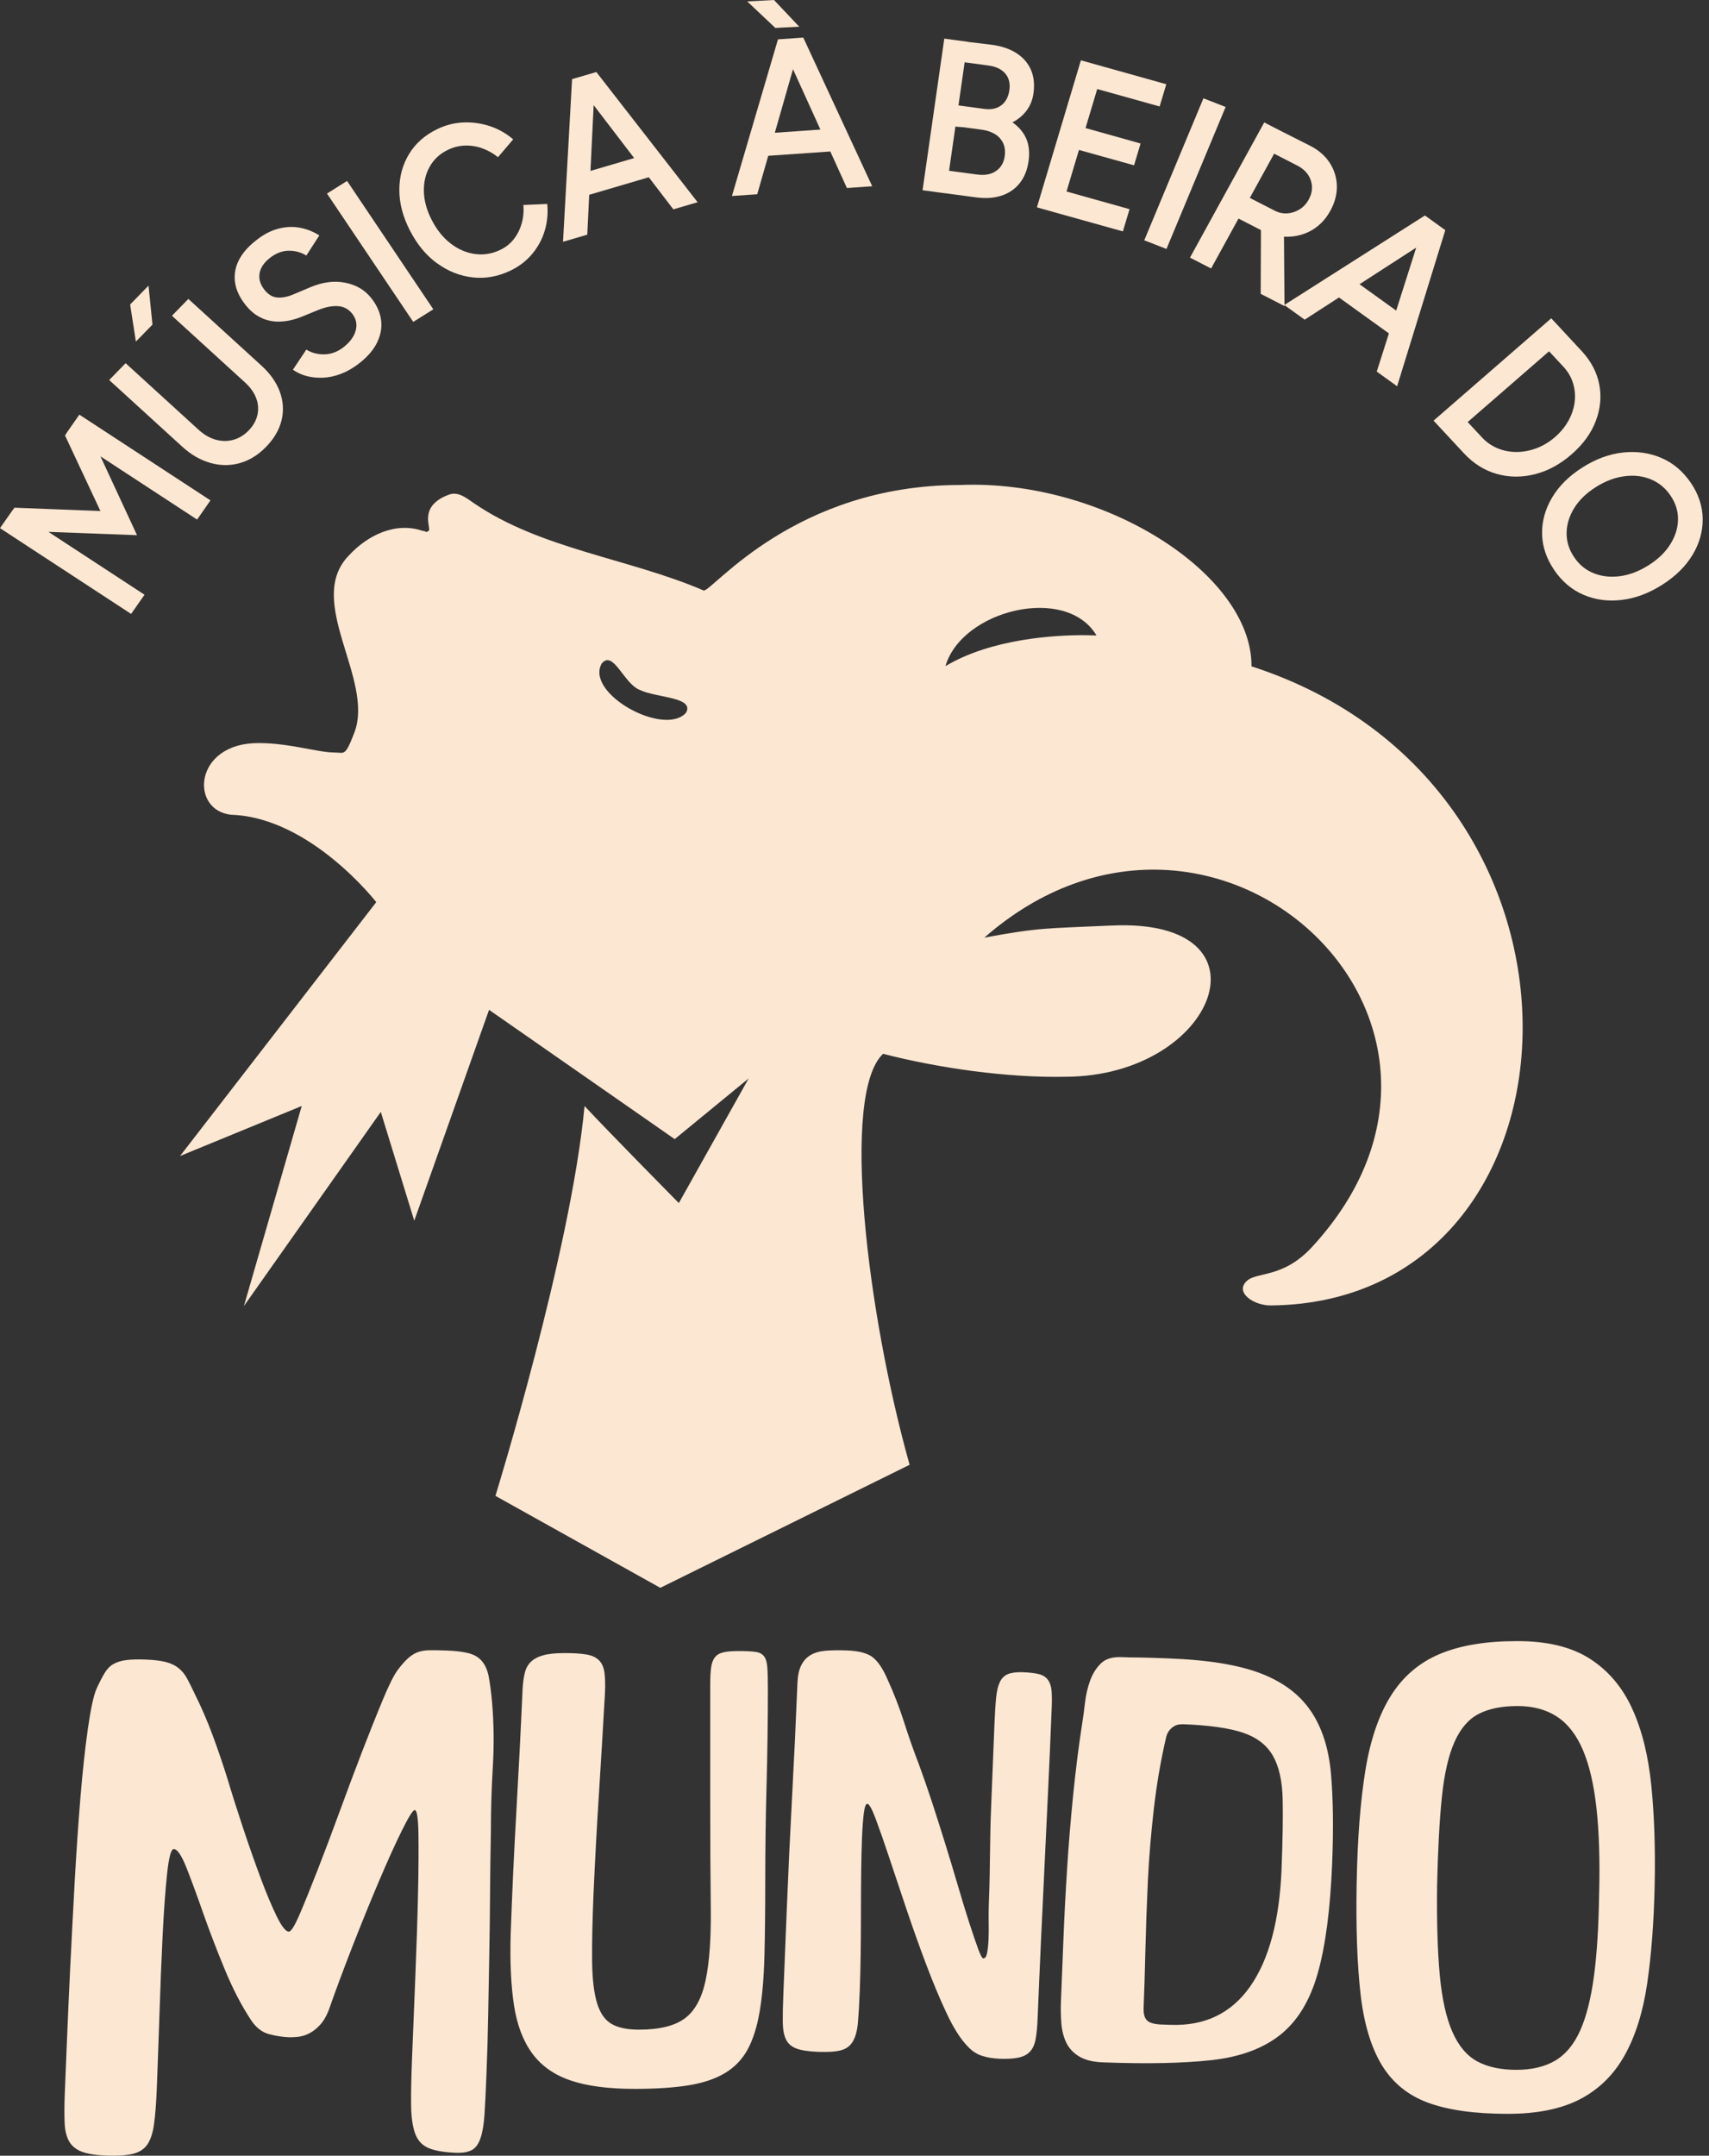 <svg width="188" height="237" viewBox="0 0 188 237" fill="none" xmlns="http://www.w3.org/2000/svg">
<rect x="0" y="0" width="188" height="237" fill="#333333" stroke="none"/>
<path d="M15.899 65.385L5.327 58.474L15.073 58.839L11.052 50.172L21.681 57.122L23.152 55.012L8.729 45.587L7.258 47.693L7.289 47.712L7.144 47.857L11.047 56.184L1.574 55.815L1.502 55.98L1.476 55.96L0 58.065L14.423 67.495L15.899 65.385Z" fill="#FCE7D2"/>
<path d="M23.162 50.901C24.257 51.205 25.33 51.21 26.384 50.911C27.436 50.616 28.392 50.023 29.254 49.144C30.147 48.231 30.72 47.248 30.973 46.206C31.226 45.163 31.163 44.12 30.787 43.082C30.41 42.045 29.734 41.082 28.753 40.189L20.721 32.864L18.914 34.715L26.946 42.04C27.54 42.578 27.948 43.157 28.18 43.771C28.412 44.385 28.459 45.003 28.314 45.627C28.175 46.251 27.849 46.824 27.338 47.343C26.838 47.852 26.275 48.191 25.645 48.361C25.015 48.531 24.37 48.521 23.72 48.336C23.064 48.151 22.445 47.792 21.851 47.253L13.819 39.929L12.012 41.78L20.044 49.105C21.02 49.998 22.058 50.591 23.152 50.896L23.162 50.901Z" fill="#FCE7D2"/>
<path d="M16.772 35.688L16.338 31.402L14.315 33.478L14.949 37.554L16.772 35.688Z" fill="#FCE7D2"/>
<path d="M28.887 35.015C29.548 35.284 30.239 35.399 30.962 35.349C31.69 35.304 32.408 35.135 33.12 34.85L34.989 34.087C35.773 33.767 36.486 33.623 37.126 33.653C37.766 33.683 38.298 33.947 38.711 34.446C39.165 35 39.309 35.613 39.139 36.302C38.969 36.986 38.499 37.624 37.73 38.218C37.059 38.717 36.351 38.961 35.613 38.956C34.875 38.956 34.235 38.777 33.698 38.432L32.222 40.648C32.65 40.952 33.141 41.181 33.703 41.336C34.266 41.486 34.865 41.551 35.515 41.526C36.16 41.501 36.821 41.361 37.492 41.107C38.163 40.852 38.824 40.478 39.474 39.974C40.435 39.236 41.111 38.447 41.508 37.604C41.906 36.761 42.04 35.923 41.906 35.08C41.772 34.241 41.395 33.443 40.775 32.69C40.073 31.837 39.123 31.298 37.931 31.073C36.739 30.844 35.464 31.018 34.116 31.587L32.263 32.37C31.628 32.635 31.05 32.75 30.529 32.71C30.007 32.675 29.543 32.41 29.14 31.921C28.644 31.318 28.448 30.704 28.552 30.065C28.655 29.432 29.047 28.853 29.718 28.334C30.369 27.835 31.045 27.576 31.752 27.566C32.459 27.556 33.11 27.73 33.698 28.095L35.128 25.884C34.472 25.465 33.765 25.186 33.012 25.041C32.253 24.896 31.473 24.926 30.663 25.131C29.852 25.335 29.052 25.74 28.262 26.353C26.853 27.436 26.053 28.613 25.862 29.881C25.671 31.148 26.079 32.395 27.091 33.623C27.628 34.276 28.226 34.735 28.887 35.005V35.015Z" fill="#FCE7D2"/>
<path d="M38.179 19.893L35.971 21.28L45.459 35.391L47.667 34.004L38.179 19.893Z" fill="#FCE7D2"/>
<path d="M48.095 28.953C49.303 29.831 50.609 30.345 52.013 30.499C53.417 30.654 54.806 30.4 56.174 29.741C57.108 29.292 57.893 28.688 58.533 27.93C59.173 27.172 59.638 26.318 59.922 25.366C60.206 24.413 60.298 23.43 60.2 22.422L57.573 22.537C57.635 23.24 57.573 23.919 57.387 24.562C57.206 25.206 56.917 25.78 56.525 26.284C56.133 26.787 55.642 27.182 55.043 27.466C54.135 27.905 53.206 28.055 52.251 27.925C51.296 27.795 50.403 27.411 49.577 26.772C48.746 26.134 48.054 25.276 47.502 24.203C46.944 23.125 46.655 22.082 46.629 21.065C46.603 20.047 46.815 19.134 47.269 18.326C47.724 17.517 48.395 16.894 49.288 16.465C49.871 16.185 50.485 16.03 51.13 16.006C51.776 15.981 52.416 16.08 53.046 16.305C53.675 16.529 54.254 16.854 54.78 17.283L56.453 15.322C55.694 14.668 54.837 14.184 53.892 13.87C52.942 13.556 51.972 13.421 50.981 13.461C49.99 13.501 49.029 13.745 48.111 14.19C46.743 14.848 45.705 15.766 44.993 16.944C44.28 18.121 43.924 19.438 43.929 20.895C43.929 22.357 44.322 23.844 45.106 25.366C45.891 26.887 46.887 28.085 48.095 28.963V28.953Z" fill="#FCE7D2"/>
<path d="M64.82 21.414L71.371 19.488L74.071 23.015L76.74 22.232L65.6 7.918L63.081 8.656L62.931 8.701L61.935 26.583L64.604 25.799L64.815 21.414H64.82ZM65.3 11.55L69.76 17.378L64.955 18.79L65.306 11.55H65.3Z" fill="#FCE7D2"/>
<path d="M87.921 2.934L85.144 0L82.201 0.155L85.293 3.073L87.921 2.934Z" fill="#FCE7D2"/>
<path d="M84.509 17.128L91.338 16.654L93.165 20.671L95.948 20.476L88.365 4.131L88.23 4.141L85.582 4.326L80.518 21.549L83.301 21.354L84.514 17.123L84.509 17.128ZM87.234 7.609L90.249 14.244L85.236 14.594L87.234 7.609Z" fill="#FCE7D2"/>
<path d="M104.052 21.254L107.356 21.698C108.404 21.838 109.338 21.778 110.154 21.514C110.969 21.249 111.641 20.8 112.157 20.157C112.678 19.513 113.008 18.7 113.148 17.717C113.308 16.589 113.158 15.631 112.688 14.838C112.374 14.304 111.935 13.845 111.377 13.451C111.842 13.212 112.25 12.912 112.59 12.558C113.189 11.934 113.556 11.186 113.68 10.313C113.829 9.28 113.731 8.392 113.396 7.644C113.06 6.895 112.523 6.292 111.79 5.827C111.057 5.363 110.149 5.059 109.07 4.919L106.437 4.6V4.59L103.877 4.246L101.487 20.915L104.047 21.259L104.052 21.254ZM106.117 6.85L108.61 7.185C109.483 7.284 110.133 7.574 110.556 8.053C110.985 8.532 111.145 9.15 111.037 9.914C110.928 10.662 110.634 11.216 110.144 11.58C109.658 11.944 109.039 12.074 108.29 11.974L105.436 11.59L106.117 6.85ZM105.105 13.92L105.993 13.99L107.852 14.239C108.812 14.354 109.529 14.668 109.994 15.192C110.458 15.716 110.639 16.375 110.526 17.168C110.422 17.897 110.097 18.445 109.555 18.81C109.013 19.174 108.332 19.303 107.506 19.189L104.403 18.775L105.1 13.915L105.105 13.92Z" fill="#FCE7D2"/>
<path d="M116.07 23.36L123.524 25.44L124.257 22.996L117.324 21.055L118.692 16.485L124.752 18.176L125.47 15.776L119.415 14.08L120.7 9.789L127.566 11.705L128.299 9.26L121.433 7.339L118.904 6.631L114.067 22.796L116.07 23.36Z" fill="#FCE7D2"/>
<path d="M132.384 10.809L125.876 26.419L128.318 27.37L134.826 11.761L132.384 10.809Z" fill="#FCE7D2"/>
<path d="M133.234 29.507L136.243 24.028L138.711 25.296L138.685 32.306L141.307 33.653V33.553L143.522 35.145L147.295 32.705L152.788 36.656L151.451 40.852L153.691 42.464L158.992 25.301L157.831 24.467L156.752 23.689L141.302 33.518L141.245 26.019C141.374 26.024 141.508 26.029 141.637 26.029C142.618 26.014 143.522 25.77 144.348 25.286C145.168 24.802 145.834 24.098 146.34 23.18C146.846 22.262 147.083 21.339 147.063 20.421C147.037 19.503 146.769 18.65 146.258 17.872C145.746 17.093 145.003 16.46 144.033 15.981L141.178 14.539L139.072 13.461L130.905 28.324L133.228 29.517L133.234 29.507ZM155.792 27.221L153.588 34.147L149.556 31.248L155.792 27.221ZM140.161 16.894L142.706 18.201C143.47 18.59 143.966 19.139 144.198 19.837C144.43 20.536 144.353 21.239 143.96 21.948C143.702 22.417 143.362 22.776 142.943 23.03C142.52 23.285 142.076 23.43 141.601 23.46C141.132 23.489 140.667 23.39 140.213 23.155L137.487 21.758L140.161 16.899V16.894Z" fill="#FCE7D2"/>
<path d="M158.838 47.468L161.037 49.833C162.09 50.965 163.292 51.719 164.655 52.103C166.013 52.487 167.407 52.497 168.836 52.138C170.266 51.779 171.609 51.055 172.868 49.963C174.138 48.86 175.031 47.638 175.542 46.295C176.053 44.953 176.187 43.611 175.929 42.274C175.671 40.932 175.026 39.705 173.983 38.582L171.784 36.217L170.648 34.995L157.702 46.246L158.838 47.468ZM170.406 38.622L171.985 40.318C172.481 40.852 172.832 41.451 173.038 42.114C173.245 42.778 173.307 43.462 173.224 44.165C173.142 44.869 172.92 45.552 172.558 46.216C172.197 46.884 171.701 47.488 171.077 48.037C170.447 48.586 169.771 48.995 169.048 49.269C168.325 49.544 167.598 49.683 166.865 49.693C166.132 49.698 165.435 49.569 164.774 49.299C164.113 49.03 163.53 48.63 163.034 48.097L161.455 46.4L170.406 38.622Z" fill="#FCE7D2"/>
<path d="M186.006 53.091C185.144 51.819 184.065 50.906 182.764 50.347C181.463 49.788 180.059 49.588 178.552 49.748C177.044 49.908 175.547 50.456 174.066 51.4C172.61 52.322 171.5 53.42 170.741 54.697C169.982 55.975 169.616 57.302 169.637 58.684C169.662 60.066 170.106 61.393 170.968 62.665C171.82 63.923 172.894 64.831 174.184 65.389C175.475 65.943 176.869 66.133 178.376 65.958C179.883 65.784 181.37 65.23 182.841 64.297C184.312 63.364 185.427 62.271 186.186 61.009C186.945 59.747 187.322 58.429 187.306 57.047C187.291 55.665 186.857 54.348 186.006 53.086V53.091ZM183.734 59.851C183.187 60.724 182.392 61.488 181.349 62.146C180.322 62.795 179.29 63.194 178.247 63.339C177.204 63.483 176.239 63.384 175.351 63.035C174.463 62.69 173.735 62.102 173.173 61.268C172.6 60.425 172.321 59.532 172.336 58.589C172.352 57.646 172.631 56.733 173.173 55.855C173.715 54.977 174.51 54.209 175.552 53.55C176.58 52.901 177.617 52.502 178.67 52.362C179.723 52.218 180.694 52.328 181.587 52.692C182.475 53.056 183.203 53.65 183.765 54.483C184.338 55.326 184.612 56.214 184.591 57.147C184.571 58.08 184.281 58.983 183.734 59.851Z" fill="#FCE7D2"/>
<path d="M53.768 184.339C53.624 183.62 53.376 183.052 53.025 182.637C52.674 182.218 52.194 181.929 51.59 181.764C50.981 181.6 50.139 181.495 49.06 181.455C48.374 181.43 47.785 181.42 47.295 181.425C46.805 181.43 46.371 181.495 45.999 181.625C45.628 181.754 45.261 181.979 44.905 182.293C44.549 182.612 44.162 183.047 43.749 183.6C43.336 184.154 42.789 185.247 42.107 186.878C41.426 188.51 40.677 190.391 39.856 192.516C39.036 194.642 38.2 196.872 37.343 199.212C36.486 201.552 35.675 203.697 34.911 205.658C34.147 207.619 33.492 209.23 32.95 210.488C32.408 211.745 32.015 212.373 31.767 212.364C31.427 212.349 30.983 211.79 30.436 210.677C29.894 209.565 29.31 208.178 28.691 206.521C28.071 204.86 27.431 203.049 26.776 201.078C26.12 199.107 25.532 197.261 25.015 195.53C24.535 193.993 23.999 192.421 23.405 190.81C22.806 189.198 22.145 187.667 21.418 186.215C21.103 185.541 20.819 184.972 20.566 184.508C20.313 184.049 19.998 183.67 19.616 183.371C19.234 183.071 18.764 182.852 18.207 182.712C17.649 182.573 16.927 182.488 16.044 182.453C15.161 182.418 14.438 182.438 13.87 182.513C13.303 182.588 12.833 182.737 12.456 182.957C12.079 183.181 11.759 183.511 11.496 183.955C11.233 184.394 10.938 184.967 10.618 185.666C10.293 186.414 9.978 187.871 9.669 190.041C9.359 192.212 9.085 194.741 8.848 197.625C8.61 200.509 8.399 203.607 8.213 206.925C8.032 210.238 7.867 213.416 7.717 216.45C7.573 219.483 7.449 222.222 7.351 224.667C7.253 227.112 7.18 228.923 7.129 230.11C7.077 231.393 7.072 232.47 7.108 233.353C7.144 234.231 7.315 234.93 7.614 235.439C7.913 235.948 8.378 236.322 9.008 236.562C9.638 236.796 10.541 236.941 11.718 236.986C12.895 237.03 13.84 236.971 14.562 236.806C15.28 236.641 15.822 236.307 16.188 235.798C16.55 235.289 16.803 234.536 16.942 233.543C17.081 232.55 17.185 231.243 17.247 229.631C17.345 227.162 17.443 224.398 17.546 221.339C17.644 218.281 17.758 215.412 17.892 212.738C18.026 210.063 18.186 207.813 18.382 205.997C18.578 204.176 18.821 203.273 19.12 203.283C19.513 203.298 19.972 203.982 20.509 205.329C21.041 206.676 21.65 208.327 22.331 210.273C23.013 212.219 23.802 214.279 24.695 216.445C25.588 218.615 26.564 220.501 27.628 222.108C28.18 222.936 28.851 223.445 29.625 223.644C30.399 223.839 31.107 223.949 31.747 223.974C31.989 223.984 32.309 223.974 32.702 223.939C33.094 223.904 33.502 223.794 33.93 223.594C34.354 223.395 34.772 223.08 35.18 222.646C35.587 222.212 35.933 221.619 36.207 220.875C36.924 218.82 37.781 216.53 38.762 214.01C39.748 211.49 40.713 209.111 41.663 206.875C42.613 204.64 43.46 202.764 44.208 201.252C44.957 199.741 45.426 198.992 45.623 198.997C45.865 199.007 46.005 199.875 46.03 201.612C46.056 203.343 46.046 205.538 45.984 208.192C45.927 210.847 45.829 213.795 45.7 217.043C45.571 220.286 45.442 223.405 45.323 226.388C45.241 228.474 45.204 230.18 45.225 231.507C45.246 232.835 45.401 233.872 45.69 234.621C45.979 235.364 46.474 235.883 47.176 236.172C47.878 236.457 48.864 236.626 50.139 236.676C50.872 236.706 51.456 236.606 51.884 236.387C52.313 236.167 52.633 235.728 52.86 235.07C53.082 234.416 53.226 233.543 53.299 232.455C53.366 231.368 53.438 229.971 53.505 228.264C53.603 225.894 53.67 223.609 53.706 221.404C53.748 219.199 53.784 217.009 53.825 214.828C53.866 212.648 53.892 210.453 53.908 208.247C53.923 206.042 53.954 203.752 54.001 201.382C54.001 199.012 54.068 196.642 54.212 194.272C54.357 191.902 54.331 189.528 54.13 187.148C54.026 186.005 53.908 185.077 53.763 184.359L53.768 184.339Z" fill="#FCE7D2"/>
<path d="M84.039 182.079C83.832 181.819 83.517 181.659 83.084 181.605C82.655 181.545 82.031 181.515 81.21 181.515C80.513 181.515 79.961 181.565 79.548 181.664C79.14 181.764 78.83 181.954 78.624 182.228C78.417 182.508 78.283 182.882 78.221 183.361C78.159 183.835 78.128 184.453 78.128 185.207V197.59C78.128 202.435 78.149 206.491 78.19 209.769C78.231 213.042 78.046 215.676 77.633 217.662C77.22 219.648 76.461 221.055 75.351 221.888C74.241 222.721 72.553 223.14 70.292 223.14C68.976 223.14 67.959 222.921 67.236 222.487C66.514 222.053 65.992 221.279 65.662 220.167C65.331 219.054 65.156 217.527 65.135 215.587C65.115 213.641 65.166 211.186 65.29 208.212C65.455 204.485 65.657 200.803 65.889 197.176C66.121 193.549 66.338 189.867 66.55 186.14C66.591 185.187 66.57 184.424 66.488 183.85C66.405 183.276 66.199 182.827 65.874 182.513C65.543 182.193 65.084 181.989 64.485 181.889C63.886 181.789 63.096 181.739 62.11 181.739C61.124 181.739 60.34 181.819 59.767 181.979C59.188 182.138 58.739 182.378 58.409 182.692C58.079 183.007 57.852 183.416 57.733 183.91C57.609 184.404 57.526 185.012 57.485 185.726C57.279 190.406 57.046 194.911 56.798 199.237C56.546 203.562 56.339 208.068 56.174 212.748C56.091 215.761 56.215 218.341 56.546 220.486C56.876 222.626 57.542 224.383 58.548 225.755C59.555 227.122 60.964 228.115 62.776 228.728C64.583 229.342 66.932 229.651 69.807 229.651C72.151 229.651 74.123 229.522 75.728 229.262C77.333 229.003 78.67 228.559 79.739 227.92C80.807 227.281 81.638 226.423 82.237 225.331C82.836 224.238 83.275 222.851 83.564 221.16C83.853 219.473 84.028 217.448 84.091 215.083C84.152 212.718 84.183 209.949 84.183 206.771C84.183 203.238 84.23 199.711 84.328 196.198C84.421 192.686 84.472 189.158 84.472 185.626C84.472 184.633 84.452 183.86 84.41 183.306C84.369 182.747 84.245 182.343 84.044 182.084L84.039 182.079Z" fill="#FCE7D2"/>
<path d="M115.29 184.698C115.073 184.394 114.758 184.184 114.33 184.064C113.902 183.95 113.303 183.875 112.523 183.845C111.826 183.82 111.279 183.89 110.882 184.049C110.484 184.214 110.185 184.508 109.983 184.937C109.782 185.367 109.643 185.945 109.576 186.679C109.503 187.412 109.447 188.33 109.4 189.443L109.034 198.543C108.982 199.771 108.951 200.793 108.941 201.607C108.925 202.42 108.915 203.203 108.905 203.957C108.894 204.71 108.879 205.493 108.868 206.307C108.853 207.12 108.822 208.143 108.776 209.37C108.755 209.924 108.75 210.552 108.76 211.246C108.776 211.939 108.765 212.588 108.745 213.182C108.719 213.775 108.667 214.279 108.59 214.693C108.512 215.108 108.368 215.312 108.166 215.302C108.043 215.302 107.852 214.943 107.593 214.239C107.335 213.536 107.01 212.588 106.628 211.406C106.246 210.218 105.833 208.886 105.4 207.399C104.966 205.912 104.501 204.381 104.011 202.794C103.521 201.207 103.025 199.661 102.535 198.154C102.039 196.647 101.569 195.29 101.125 194.083C100.49 192.431 99.928 190.835 99.437 189.283C98.942 187.736 98.338 186.175 97.62 184.598C97.13 183.471 96.598 182.672 96.02 182.213C95.442 181.754 94.497 181.5 93.181 181.45C92.278 181.415 91.493 181.425 90.832 181.48C90.171 181.535 89.619 181.694 89.175 181.954C88.731 182.213 88.391 182.587 88.143 183.076C87.895 183.565 87.761 184.204 87.725 184.997C87.554 189.198 87.358 193.359 87.136 197.48C86.914 201.602 86.718 205.763 86.548 209.964L86.171 219.299C86.119 220.526 86.099 221.539 86.109 222.332C86.119 223.125 86.238 223.754 86.465 224.223C86.692 224.687 87.079 225.021 87.626 225.221C88.174 225.42 88.958 225.54 89.991 225.58C91.101 225.62 91.942 225.565 92.525 225.405C93.109 225.246 93.542 224.917 93.831 224.413C94.12 223.909 94.301 223.22 94.379 222.347C94.456 221.474 94.523 220.346 94.575 218.959C94.626 217.732 94.657 216.36 94.678 214.853C94.698 213.346 94.709 211.815 94.709 210.268C94.709 208.716 94.719 207.23 94.735 205.798C94.75 204.366 94.781 203.098 94.828 201.986C94.874 200.873 94.941 199.985 95.029 199.312C95.117 198.638 95.246 198.309 95.411 198.314C95.617 198.324 95.922 198.872 96.33 199.96C96.738 201.048 97.228 202.45 97.796 204.156C98.364 205.867 98.999 207.758 99.695 209.829C100.392 211.899 101.115 213.925 101.858 215.901C102.602 217.877 103.35 219.673 104.109 221.289C104.868 222.906 105.622 224.108 106.37 224.892C106.845 225.425 107.371 225.795 107.96 225.994C108.548 226.194 109.214 226.309 109.953 226.338C110.815 226.373 111.517 226.328 112.059 226.209C112.601 226.089 113.019 225.869 113.318 225.54C113.618 225.216 113.824 224.757 113.927 224.163C114.036 223.574 114.108 222.821 114.144 221.908C114.263 218.934 114.392 216.041 114.521 213.227C114.655 210.413 114.784 207.619 114.918 204.845C115.047 202.071 115.182 199.277 115.316 196.463C115.45 193.649 115.574 190.755 115.693 187.781C115.724 186.988 115.719 186.354 115.677 185.875C115.636 185.396 115.507 185.007 115.295 184.698H115.29Z" fill="#FCE7D2"/>
<path d="M144.229 188.16C143.005 186.324 141.173 184.937 138.726 183.989C136.279 183.041 132.898 182.488 128.588 182.328L126.802 182.263C126.229 182.243 125.65 182.228 125.077 182.223C124.504 182.223 123.926 182.208 123.353 182.183C122.367 182.148 121.619 182.378 121.108 182.872C120.597 183.371 120.199 183.999 119.921 184.763C119.642 185.526 119.456 186.334 119.358 187.188C119.26 188.041 119.157 188.799 119.048 189.468C118.656 191.997 118.325 194.627 118.052 197.356C117.778 200.085 117.556 202.789 117.386 205.463C117.216 208.138 117.081 210.717 116.983 213.197C116.885 215.676 116.792 217.946 116.71 220.012C116.674 220.885 116.694 221.718 116.761 222.517C116.834 223.315 117.019 224.018 117.324 224.622C117.629 225.231 118.103 225.725 118.744 226.104C119.384 226.483 120.261 226.698 121.371 226.738C126.131 226.917 130.085 226.837 133.218 226.498C136.357 226.159 138.881 225.241 140.791 223.744C142.701 222.247 144.084 219.997 144.946 216.989C145.808 213.98 146.34 209.919 146.547 204.805C146.696 201.038 146.655 197.78 146.418 195.026C146.18 192.277 145.452 189.982 144.229 188.15V188.16ZM140.982 205.448C140.755 211.116 139.604 215.427 137.528 218.386C135.453 221.344 132.532 222.751 128.753 222.611L127.767 222.576C126.987 222.547 126.456 222.397 126.182 222.127C125.903 221.858 125.78 221.389 125.805 220.716C125.883 218.855 125.945 216.734 126.001 214.354C126.058 211.974 126.146 209.48 126.27 206.86C126.394 204.246 126.616 201.577 126.931 198.848C127.246 196.118 127.7 193.479 128.299 190.92C128.392 190.605 128.526 190.351 128.701 190.161C128.872 189.972 129.052 189.827 129.243 189.737C129.429 189.647 129.62 189.592 129.806 189.577C129.992 189.562 130.105 189.557 130.147 189.562C133.022 189.672 135.216 189.982 136.739 190.495C138.261 191.009 139.356 191.853 140.027 193.03C140.698 194.207 141.054 195.799 141.101 197.805C141.142 199.81 141.101 202.36 140.977 205.453L140.982 205.448Z" fill="#FCE7D2"/>
<path d="M179.548 187.841C178.469 185.486 176.92 183.66 174.897 182.363C172.873 181.066 170.215 180.422 166.916 180.422C163.442 180.422 160.587 180.901 158.342 181.854C156.096 182.807 154.321 184.339 152.999 186.439C151.683 188.54 150.743 191.279 150.196 194.657C149.649 198.034 149.329 202.16 149.241 207.045C149.153 211.929 149.298 215.991 149.67 219.239C150.041 222.487 150.826 225.086 152.013 227.042C153.201 228.993 154.904 230.375 157.124 231.183C159.343 231.991 162.255 232.395 165.863 232.395C169.115 232.395 171.774 231.852 173.844 230.769C175.909 229.686 177.535 228.085 178.722 225.959C179.909 223.839 180.735 221.214 181.195 218.096C181.654 214.973 181.933 211.396 182.02 207.364C182.108 203.333 181.99 199.661 181.659 196.348C181.329 193.035 180.627 190.201 179.548 187.846V187.841ZM175.914 208.068C175.867 211.675 175.681 214.723 175.351 217.208C175.021 219.693 174.515 221.698 173.833 223.225C173.152 224.752 172.238 225.86 171.092 226.538C169.946 227.217 168.516 227.556 166.803 227.556C165.089 227.556 163.659 227.247 162.513 226.633C161.367 226.019 160.458 224.936 159.772 223.385C159.09 221.833 158.626 219.753 158.383 217.143C158.141 214.534 158.043 211.251 158.089 207.304C158.177 203.358 158.352 200.11 158.616 197.56C158.879 195.011 159.343 192.995 160.004 191.508C160.665 190.022 161.553 188.994 162.678 188.42C163.798 187.846 165.218 187.562 166.937 187.562C168.656 187.562 170.106 187.956 171.294 188.739C172.481 189.523 173.426 190.745 174.133 192.401C174.835 194.058 175.33 196.178 175.619 198.768C175.903 201.357 176.007 204.456 175.919 208.068H175.914Z" fill="#FCE7D2"/>
<path d="M122.28 101.751C115.073 102.086 114.449 101.946 108.285 103.083C133.419 81.081 167.257 112.269 144.317 137.11C141.111 140.578 138.236 139.78 137.131 140.852C135.799 142.139 138.008 143.581 139.893 143.521C175.609 143.077 178.536 86.464 137.673 73.257C137.74 63.064 121.345 52.667 105.627 53.32C87.446 53.32 78.443 64.925 77.421 64.925C69.146 61.373 59.467 60.365 52.091 55.291C51.306 54.742 50.408 54.034 49.453 54.358C45.901 55.62 47.507 58.1 47.161 58.35C46.805 58.624 46.949 58.399 46.495 58.364C43.475 57.332 40.398 58.873 38.375 61.074C33.492 66.088 41.219 74.699 38.979 80.547C37.947 83.236 37.905 82.732 36.811 82.732C34.973 82.732 31.855 81.694 28.49 81.694C21.247 81.635 20.845 89.183 25.496 89.577C34.194 89.902 41.39 99.182 41.39 99.182L19.807 127.092L33.192 121.594L26.832 143.586L41.89 122.242L45.571 134.206L53.799 111.021L74.221 125.236L82.356 118.565L74.675 132.266C74.675 132.266 66.653 124.138 64.304 121.594C62.797 137.609 54.501 164.456 54.501 164.456L72.636 174.565L100.062 161.039C95.416 144.509 92.448 120.261 97.145 115.856C103.257 117.433 110.846 118.51 117.19 118.381C133.863 118.336 140.517 100.888 122.269 101.756L122.28 101.751ZM75.449 78.382C73.018 81.011 64.335 76.241 66.194 72.938C67.499 71.416 68.609 75.198 70.416 75.867C72.29 76.74 76.461 76.625 75.454 78.382H75.449ZM120.623 69.865C120.623 69.865 120.07 69.83 119.131 69.83C116.111 69.83 109.116 70.189 104.006 73.233C105.813 67.051 117.293 64.247 120.617 69.86L120.623 69.865Z" fill="#FCE7D2"/>
</svg>
